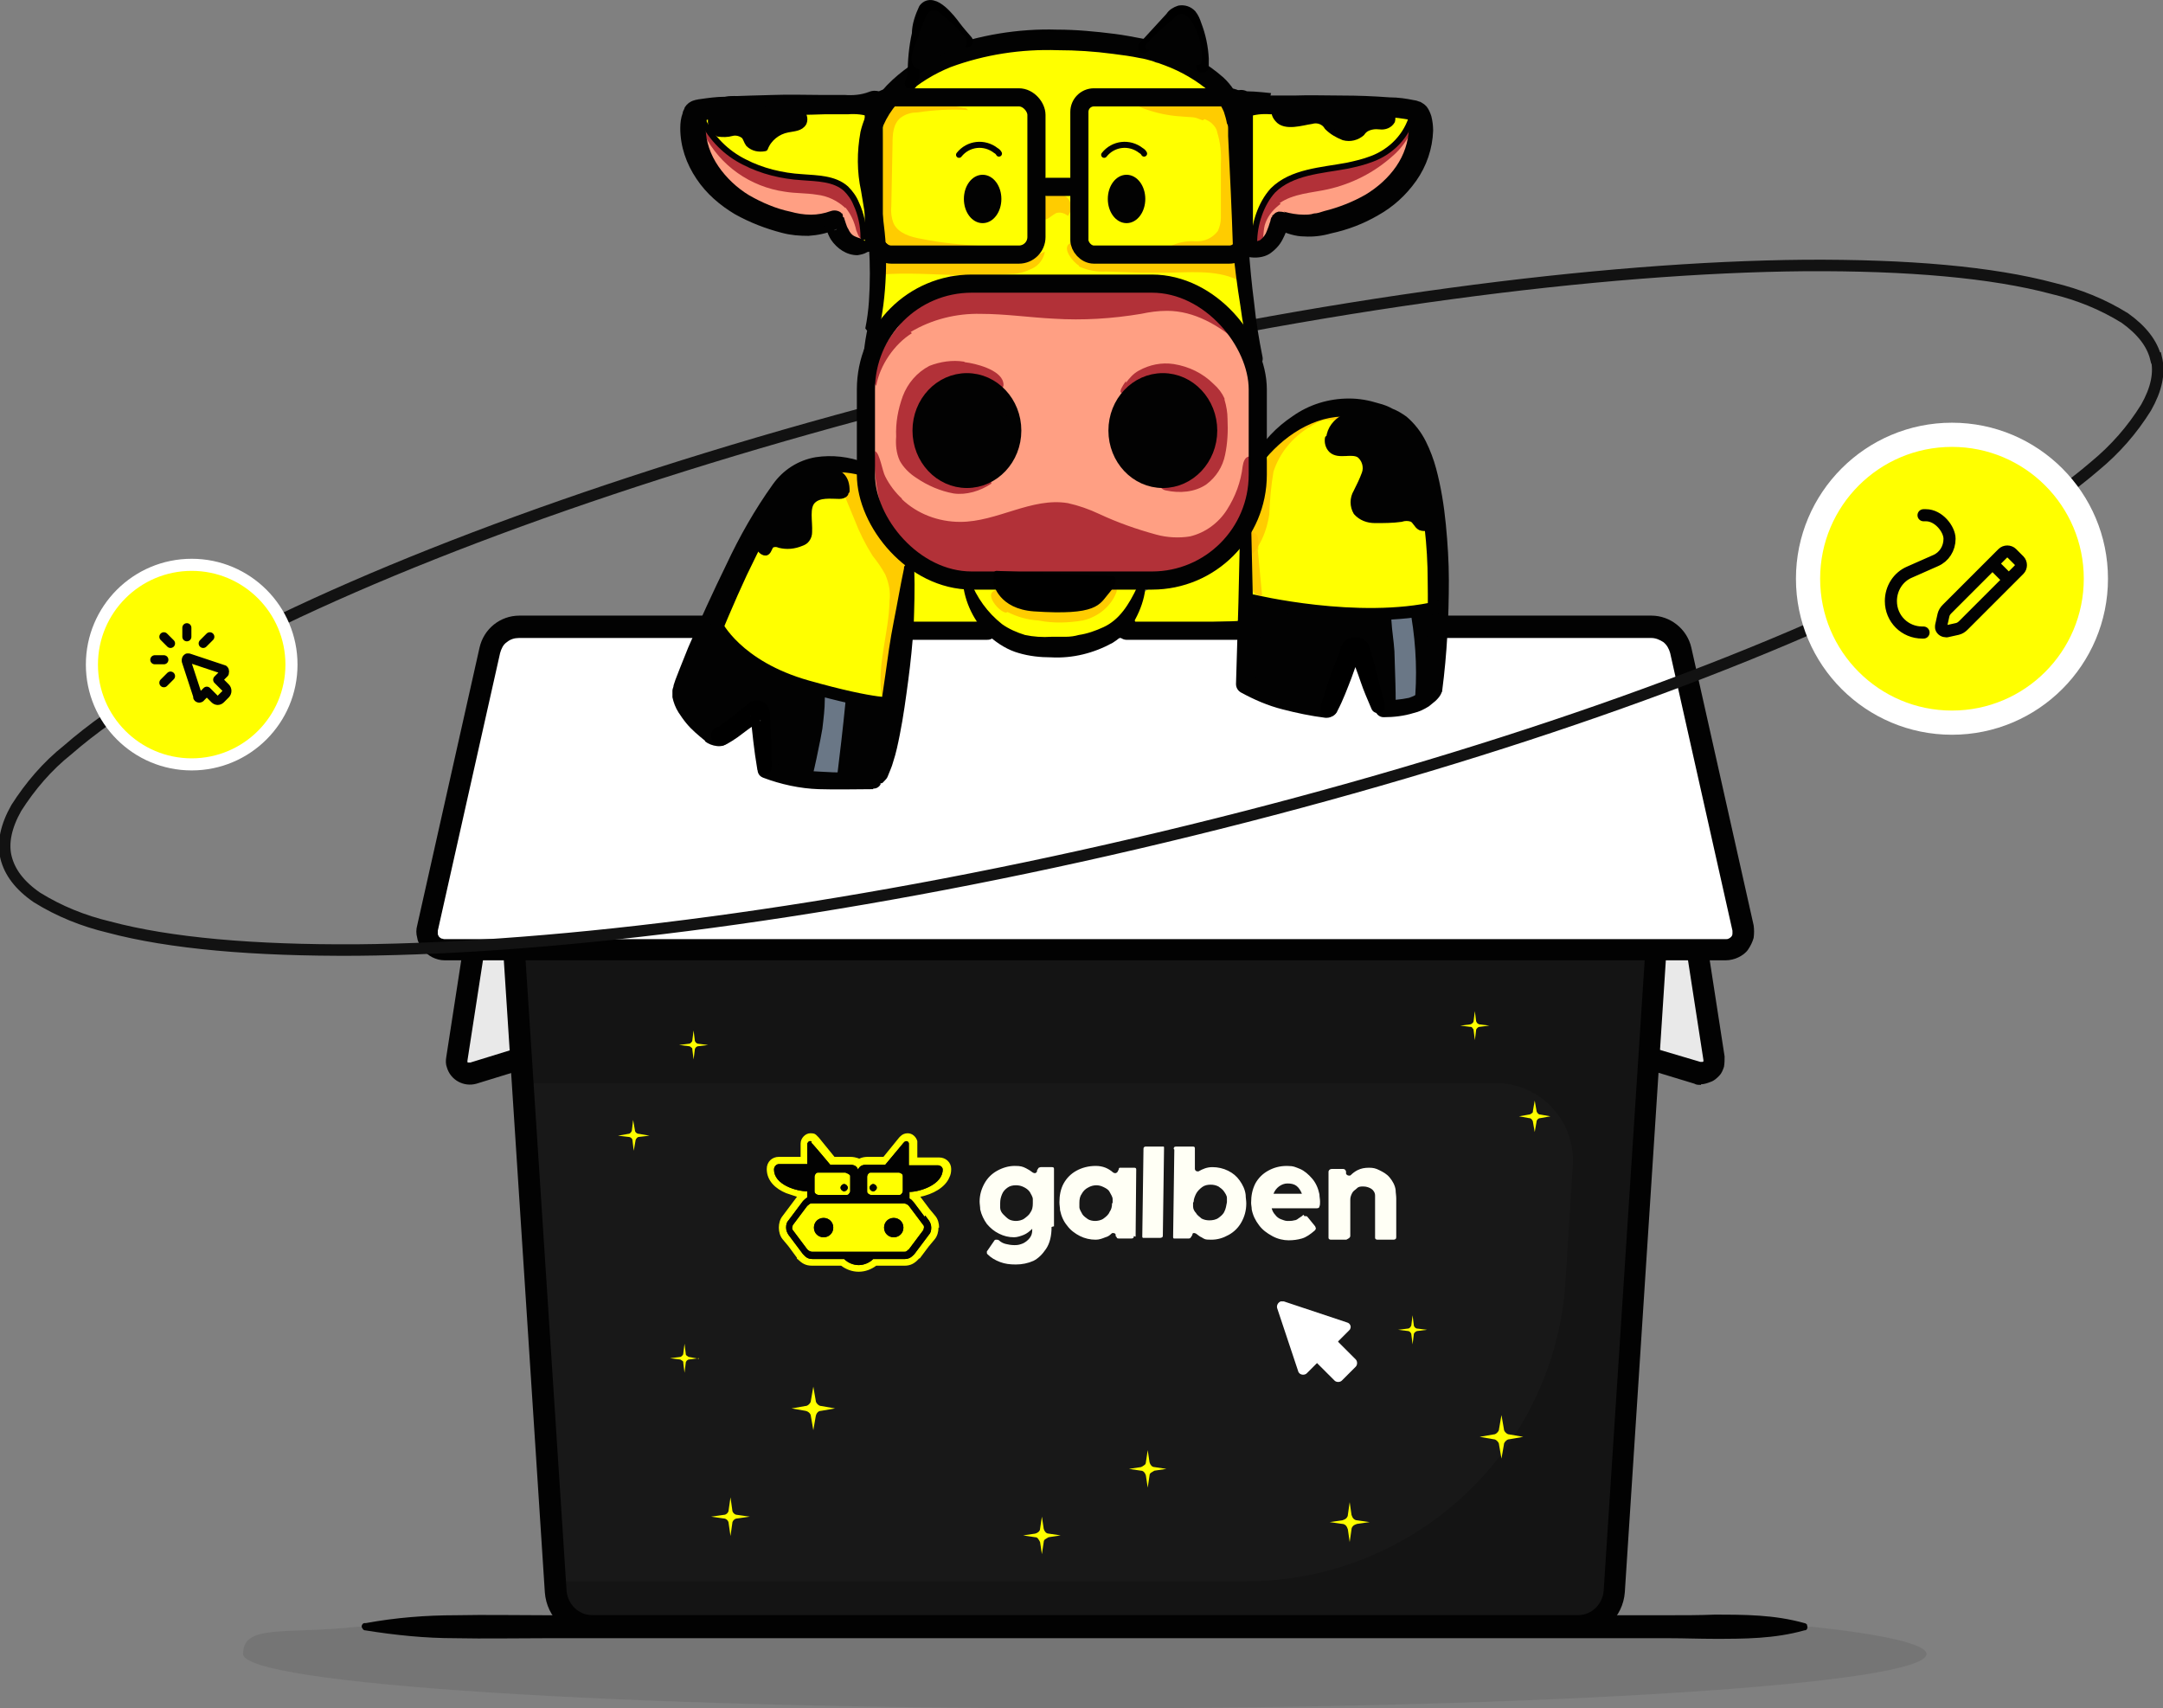 <svg xmlns="http://www.w3.org/2000/svg" viewBox="0 0 357.7 282.5"><rect x="0" y="0" width="357.7" height="282.5" fill="#808080" stroke="none"/><defs><style>      .cls-1 {        fill: #181818;      }      .cls-2 {        opacity: .6;      }      .cls-2, .cls-3, .cls-4, .cls-5, .cls-6, .cls-7 {        isolation: isolate;      }      .cls-8 {        fill: #b23138;      }      .cls-3 {        fill: #ffbf00;      }      .cls-3, .cls-7 {        opacity: .8;      }      .cls-9 {        stroke-width: 4px;      }      .cls-9, .cls-10 {        stroke: #fff;      }      .cls-9, .cls-10, .cls-11, .cls-12 {        fill: #ff0;      }      .cls-4 {        fill: #371a45;      }      .cls-4, .cls-5, .cls-13 {        opacity: .3;      }      .cls-5 {        fill: #121212;      }      .cls-14 {        stroke: #121212;        stroke-width: 1.9px;      }      .cls-14, .cls-15, .cls-16, .cls-17, .cls-18, .cls-19, .cls-20 {        fill: none;      }      .cls-15 {        stroke-miterlimit: 10;      }      .cls-15, .cls-16, .cls-17, .cls-18, .cls-19, .cls-21, .cls-22, .cls-23, .cls-20 {        stroke-linecap: round;      }      .cls-15, .cls-16, .cls-17, .cls-19, .cls-22, .cls-23, .cls-20 {        stroke: #020202;      }      .cls-15, .cls-19 {        stroke-width: 3px;      }      .cls-24 {        fill: #ff9f83;      }      .cls-25, .cls-22, .cls-23 {        fill: #020202;      }      .cls-26, .cls-27, .cls-6 {        fill: #fff;      }      .cls-27, .cls-12 {        fill-rule: evenodd;      }      .cls-16, .cls-17, .cls-18, .cls-19, .cls-21, .cls-22, .cls-23, .cls-20 {        stroke-linejoin: round;      }      .cls-17 {        stroke-width: 1.5px;      }      .cls-6, .cls-28 {        opacity: .3;      }      .cls-18, .cls-21 {        stroke: #000;      }      .cls-18, .cls-10, .cls-23, .cls-20 {        stroke-width: 2px;      }      .cls-7 {        fill: #8495a7;      }      .cls-29 {        fill: #fffff5;      }    </style></defs><g><g id="Camada_1"><g class="cls-13"><path class="cls-5" d="M318.6,273.5c0,5-62.3,9-139.2,9s-139.2-4-139.2-9,6.9-3.2,18.9-4.5h240.6c12,1.3,18.9,2.9,18.9,4.5Z"></path></g><path class="cls-26" d="M220.6,95.2s-15.4,0-19.1,6.3c-3.3,5.7,1,7.8,1,7.8l15,.6s3.1-14.7,3.1-14.7Z"></path><path class="cls-26" d="M220.6,95.2l-.8,3.6-2.4,11.1-15-.6c-.9-.5-1.5-1.2-1.9-2.2-.5-1.2-.6-3.1.9-5.7,3.7-6.3,19.1-6.3,19.1-6.3h0Z"></path><g class="cls-13"><path class="cls-4" d="M219.9,98.8l-2.4,11.1-15-.6c-.9-.5-1.5-1.2-1.9-2.2.2-.7.6-1.4.9-2.1,3.2-5.4,15.2-6.2,18.4-6.3h0Z"></path></g><path class="cls-26" d="M139.1,95.2s15.5,0,19.1,6.3c3.3,5.7-1,7.8-1,7.8l-15,.6s-3.1-14.7-3.1-14.7Z"></path><path class="cls-26" d="M159.2,107.1c-.4.9-1.1,1.7-1.9,2.2l-15,.6-2.4-11.1-.8-3.6s15.4,0,19.1,6.3c1.5,2.5,1.4,4.4.9,5.6Z"></path><g class="cls-13"><path class="cls-4" d="M159.2,107.1c-.4.9-1.1,1.7-1.9,2.2l-15,.6-2.4-11.1c3.2,0,15.2.8,18.4,6.3.4.7.7,1.3.9,2.1Z"></path></g><path class="cls-26" d="M280.6,157l2.8,18.1c0,.4,0,.7-.1,1.1-.1.4-.3.6-.6.9-.3.2-.6.4-1,.5-.4,0-.7,0-1.1,0l-8.1-2.4H86.4l-8.1,2.4c-.3,0-.7,0-1.1,0-.4,0-.7-.2-1-.5-.3-.2-.5-.6-.6-.9-.1-.4-.2-.7-.1-1.1l2.8-18.1"></path><g class="cls-13"><path class="cls-5" d="M280.6,157l2.8,18.1c0,.4,0,.7-.1,1.1-.1.4-.3.6-.6.9-.3.2-.6.4-1,.5-.4,0-.7,0-1.1,0l-8.1-2.4H86.4l-8.1,2.4c-.3,0-.7,0-1.1,0-.4,0-.7-.2-1-.5-.3-.2-.5-.6-.6-.9-.1-.4-.2-.7-.1-1.1l2.8-18.1"></path></g><path class="cls-25" d="M281.3,179.4c-.4,0-.8,0-1.1-.2l-7.9-2.4H86.6l-7.8,2.4c-2.1.6-4.3-.6-4.9-2.7-.2-.5-.2-1.1-.1-1.7l2.8-18.1c0-.5.3-.9.7-1.2s.9-.4,1.3-.3c1,.1,1.7,1.1,1.5,2.1l-2.8,18.1c0,0,0,.1,0,.2,0,0,0,.1.1.1s0,0,.2,0c0,0,.1,0,.2,0l8.1-2.5c.2,0,.3,0,.5,0h186.2c.2,0,.4,0,.5,0l8.1,2.4c0,0,.1,0,.2,0,0,0,.1,0,.2,0,0,0,0,0,.1-.1,0,0,0-.1,0-.2l-2.8-18.1c0-.5,0-.9.3-1.3.6-.8,1.7-.9,2.5-.4.4.3.6.7.7,1.1l2.8,18.1c0,.6,0,1.1-.1,1.7-.2.6-.4,1.1-.8,1.5-.4.4-.8.8-1.4,1-.5.2-1.1.4-1.6.4h0s0,0,0,0Z"></path><path class="cls-1" d="M275.6,125.8l-3.4,53.3-5.2,82.7c-.2,4-3.5,7.1-7.5,7.1H99.3c-4,0-7.3-3.1-7.5-7.1l-5.2-82.7-3.4-53.3s192.3,0,192.3,0Z"></path><g class="cls-13"><path class="cls-2" d="M275.6,125.8l-3.4,53.3-5.2,83c-.2,3.8-3.4,6.8-7.3,6.8H99.7c-4.2,0-7.6-3.2-7.8-7.4h114.1c28,0,51.2-21.8,52.9-49.7l1.2-19c.5-7.1-4.9-13.3-12.1-13.7-.3,0-.6,0-.8,0H86.6l-3.4-53.3s192.3,0,192.3,0Z"></path></g><path class="cls-25" d="M260.9,270.7H98c-4.2,0-7.6-3.2-7.9-7.4l-10-154.1c0-.2,0-.5,0-.7,0-.2.2-.4.4-.6s.4-.3.6-.4c.2,0,.5-.2.7-.2h195.1c.2,0,.5,0,.7.2.2,0,.4.2.6.4s.3.4.4.6c0,.2.1.5.1.7l-10,154.1c-.3,4.1-3.7,7.4-7.9,7.4h0ZM83.8,110.9l9.9,152.2c.2,2.2,2,4,4.3,4h162.9c2.3,0,4.1-1.8,4.3-4l9.9-152.2s-191.3,0-191.3,0Z"></path><path class="cls-26" d="M285.3,157H73.5c-.4,0-.9-.1-1.3-.3-.8-.4-1.4-1.1-1.6-2,0-.4,0-.9,0-1.3l10.3-45.9c.5-2.2,2.5-3.8,4.8-3.8h187.3c2.3,0,4.3,1.6,4.8,3.8l10.3,45.9c.1.4.1.9,0,1.3,0,.4-.3.8-.6,1.2-.3.3-.6.6-1,.8-.4.2-.9.3-1.3.3h0Z"></path><g class="cls-28"><path class="cls-6" d="M276.7,105.3c-.9-1-2.3-1.6-3.7-1.6H85.8c-1.1,0-2.2.4-3.1,1.1-.9.7-1.5,1.7-1.7,2.8l-.3,1.5h188.5c2.6,0,4.9,1.8,5.4,4.4l4.6,20.8c1.7,7.7-3.1,15.4-10.9,17.1-1,.2-2.1.3-3.1.3H71l-.4,1.8c-.1.5-.1,1,0,1.5.1.5.4.9.8,1.3h216c.2-.2.5-.5.6-.8l-11.3-50h0Z"></path></g><path class="cls-25" d="M285.3,158.8H73.5c-.7,0-1.4-.2-2-.5-.6-.3-1.2-.8-1.6-1.3-.4-.6-.8-1.2-.9-1.9-.2-.7-.2-1.4,0-2.1l10.3-45.9c.7-3.1,3.4-5.3,6.6-5.3h187.2c3.1,0,5.9,2.2,6.6,5.3l10.3,45.9c.1.7.1,1.4,0,2.1-.2.7-.5,1.3-.9,1.9-.4.6-1,1-1.6,1.3s-1.4.5-2.1.5h0ZM85.8,105.5c-.7,0-1.4.2-2,.7-.6.4-.9,1.1-1.1,1.8l-10.3,45.9c0,.2,0,.3,0,.5,0,.2.1.3.2.5.1.1.2.2.4.3.2,0,.3.1.5.1h211.9c.2,0,.3,0,.5-.1s.3-.2.4-.3c.1-.1.2-.3.2-.5,0-.2,0-.3,0-.5l-10.3-45.9c-.2-.7-.5-1.3-1.1-1.8-.6-.4-1.3-.7-2-.7,0,0-187.3,0-187.3,0Z"></path><g class="cls-28"><path class="cls-6" d="M141.3,142.9s-6.1-2-1.4-5.8,46-5.2,51.6-2c7.4,4.3-2.1,6.5-13.2,7.4s-26.9,2.4-37,.4h0Z"></path></g><g class="cls-28"><path class="cls-6" d="M217.3,142.9s-16.5,0-14.7-5c2.5-6.9,12.6-5.3,17.2-3.6,5.9,2.1,5.6,9.2-2.6,8.6Z"></path></g><path class="cls-11" d="M138.1,232.9l-2.3.4c-.5,0-.8.4-.9.9l-.4,2.3-.4-2.3c0-.4-.4-.8-.9-.9l-2.3-.4,2.3-.4c.2,0,.4-.1.6-.3s.3-.4.3-.6l.4-2.3.4,2.3c0,.2.1.4.3.6s.4.3.6.3l2.3.4ZM124,250.8l-2.1.3c-.4,0-.8.4-.8.8l-.3,2.1-.3-2.1c0-.4-.4-.8-.8-.8l-2.1-.3,2.1-.3c.4,0,.8-.4.8-.8l.3-2.1.3,2.1c0,.4.4.8.8.8l2.1.3ZM115.6,224.6l-1.6.2c-.3,0-.6.3-.6.6l-.2,1.6-.2-1.6c0-.2,0-.3-.2-.4-.1-.1-.3-.2-.4-.2l-1.6-.2,1.6-.2c.2,0,.3-.1.4-.2.1-.1.2-.2.2-.4l.2-1.6.2,1.6c0,.1,0,.3.2.4s.2.2.4.2l1.6.3h0ZM244.7,237.6l2.3.4c.2,0,.4.1.6.3.2.2.3.4.3.6l.4,2.3.4-2.3c0-.2.1-.4.3-.6s.4-.3.6-.3l2.3-.4-2.3-.4c-.2,0-.4-.1-.6-.3s-.3-.4-.3-.6l-.4-2.3-.4,2.3c0,.2-.1.4-.3.6s-.4.3-.6.3l-2.3.4ZM219.9,251.7l2.1.3c.2,0,.4.1.6.3.1.1.2.3.3.6l.3,2.1.3-2.1c0-.2.1-.4.3-.6.1-.1.3-.2.6-.3l2.1-.3-2.1-.3c-.2,0-.4-.1-.6-.3-.1-.1-.2-.3-.3-.6l-.3-2.1-.3,2.1c0,.2-.1.4-.3.6-.1.1-.3.2-.6.3l-2.1.3ZM231.2,219.9l1.6.2c.3,0,.6.3.6.6l.2,1.6.2-1.6c0-.2.1-.3.2-.4s.3-.2.4-.2l1.6-.2-1.6-.2c-.3,0-.6-.3-.6-.6l-.2-1.6-.2,1.6c0,.1-.1.3-.2.4s-.2.2-.4.2l-1.6.2ZM117.1,172.8l-1.6.2c-.3,0-.6.3-.6.6l-.2,1.6-.2-1.6c0-.2,0-.3-.2-.4-.1-.1-.2-.2-.4-.2l-1.6-.2,1.6-.2c.2,0,.3-.1.4-.2.1-.1.2-.2.2-.4l.2-1.6.2,1.6c0,.3.3.6.6.6l1.6.2h0ZM107.4,187.8l-1.7.2c-.2,0-.3.1-.4.2-.1.1-.2.3-.2.4l-.3,1.7-.2-1.7c0-.3-.3-.6-.7-.6l-1.7-.2,1.7-.3c.2,0,.3-.1.4-.2.1-.1.2-.3.2-.4l.2-1.7.3,1.7c0,.3.3.6.7.6l1.7.3ZM241.5,169.6l1.6.2c.2,0,.3,0,.4.2.1.1.2.2.2.4l.2,1.6.2-1.6c0-.2.1-.3.2-.4.1-.1.2-.2.4-.2l1.6-.2-1.6-.2c-.1,0-.3-.1-.4-.2s-.2-.3-.2-.4l-.2-1.6-.2,1.6c0,.2-.1.3-.2.4s-.3.2-.4.2l-1.6.2ZM251.2,184.6l1.7.3c.2,0,.3.1.4.2s.2.3.2.4l.3,1.7.3-1.7c0-.3.3-.6.6-.6l1.7-.3-1.7-.3c-.2,0-.3-.1-.4-.2-.1-.1-.2-.3-.2-.4l-.3-1.7-.3,1.7c0,.2,0,.3-.2.4-.1.1-.3.2-.4.2l-1.7.3h0ZM169.2,253.9l2,.3c.2,0,.4.1.5.3.1.1.2.3.3.5l.3,2,.3-2c0-.2.1-.4.3-.5s.3-.2.5-.3l2-.3-2-.3c-.4,0-.7-.4-.8-.8l-.3-2-.3,2c0,.4-.4.7-.8.8l-2,.3h0ZM186.7,242.9l2,.3c.4,0,.7.4.8.8l.3,2,.3-2c0-.2.1-.4.3-.5s.3-.2.5-.3l2-.3-2-.3c-.4,0-.7-.4-.8-.8l-.3-2-.3,2c0,.2-.1.4-.3.5-.1.1-.3.2-.5.3l-2,.3h0Z"></path><path class="cls-25" d="M60.5,268.4c4.9-.9,9.9-1.3,14.9-1.3,5-.1,9.9,0,14.9,0s9.9,0,14.9,0h170.9c2.5,0,5,0,7.4-.1,5,0,9.9,0,14.9,1.4.1,0,.3.1.4.2,0,.1.1.3.1.4s0,.3-.1.4c0,.1-.2.2-.4.2-5,1.4-9.9,1.4-14.9,1.4-2.5,0-5-.1-7.4-.1H105.1c-5,0-9.9,0-14.9,0-5,0-9.9.1-14.9,0-5,0-9.9-.5-14.9-1.3-.2,0-.3-.1-.4-.2,0-.1-.2-.3-.2-.4,0-.3.2-.6.5-.6,0,0,0,0,0,0Z"></path><path class="cls-27" d="M221.3,221.9l2.9,2.9c.3.3.3.9,0,1.2h0l-2.3,2.3c-.3.3-.9.3-1.2,0l-2.9-2.9-1.7,1.7c-.3.3-.9.3-1.2,0,0,0-.2-.2-.2-.3l-3.5-10.5c-.1-.4.1-.9.6-1.1.2,0,.3,0,.5,0l10.5,3.5c.4.1.7.6.5,1,0,.1-.1.2-.2.3l-1.8,1.8h0Z"></path><path class="cls-14" d="M356.6,59.2c.6,2.5,0,5.2-1.7,8.2-2.3,3.7-5.1,6.9-8.5,9.7-7.9,6.8-19.9,14.1-35.2,21.4-30.6,14.7-74.1,29.5-123.4,41-49.3,11.5-94.9,17.3-128.8,17.6-17,.1-30.9-1.1-41-3.8-4.2-1-8.2-2.6-11.9-4.9-2.9-2-4.5-4.2-5.1-6.6s0-5.2,1.7-8.2c2.3-3.6,5.1-6.9,8.5-9.6,7.8-6.8,19.8-14.1,35.1-21.4,30.6-14.7,74.1-29.5,123.4-41,49.3-11.5,94.9-17.4,128.8-17.7,17-.1,30.9,1.1,41,3.8,4.2,1,8.2,2.6,11.9,4.9,2.8,2,4.5,4.2,5.1,6.6h0Z"></path><circle class="cls-10" cx="31.7" cy="109.9" r="16.5"></circle><circle class="cls-9" cx="322.8" cy="95.7" r="23.8"></circle><g id="icon_01"><path class="cls-17" d="M36,112.4l1.3,1.3c.3.3.3.8,0,1.1l-.8.8c-.3.3-.7.3-1,0l-1.3-1.3-1,1c-.1.2-.4.2-.5,0,0,0,0,0,0-.2l-1.9-5.8c0-.2,0-.4.2-.5,0,0,.2,0,.2,0l5.7,1.9c.2,0,.3.3.2.5,0,0,0,0,0,.1l-1,1M27.1,109.1h-1.5M28.2,106.4l-1.1-1.1M28.2,111.8l-1.1,1.1M30.9,105.3v-1.5M33.6,106.4l1.1-1.1"></path></g><g id="icon_02"><path class="cls-20" d="M322,100.7l9.2-9.2c.4-.4,1.1-.4,1.5,0l1.2,1.2c.4.4.4,1.1,0,1.5l-9.2,9.2c-.3.3-.6.5-1,.6l-1.8.4c-.4,0-.8-.2-.9-.6,0-.1,0-.2,0-.3l.4-1.8c.1-.4.3-.7.6-1,0,0,0,0,0,0ZM329.5,93.2l2.7,2.7M318.1,104.6h-.2c-2.9,0-5.2-2.3-5.2-5.2h0c0-2.1,1.2-4,3.1-4.8l4.3-1.9c1.4-.6,2.3-2,2.3-3.6s-1.8-3.9-3.9-3.9h-.4"></path></g><g><path class="cls-11" d="M116.7,17.5l26.5-.3,12.9-8.7,17-3.2,19.2,2.3,10.8,7.3,7.1,2.6,24.1,1.1-1.4,9.7-11.6,8.2-9.3.3-2.5,3.2-3.9,3,1.4,11.3,1.3,21.2,6.3-5.8,9.2-2.3,8.8,4,5.1,8.5,1,16.2-1,4.5-14.9,1.6-16.9-2.8-1.6-10.2-13.8,6.9-6.3,8.4-12,2.6-9.7-4.9-4.6-6.3s-7.4-2.5-7.5-1.4-2.1,17.5-2.1,17.5c0,0-.6,4.6-1.4,4.5s-20.8-5.5-20.8-5.5l-7.6-7.6,9.5-20.4s4.8-5,5.1-5.2,9.6-.2,9.6-.2l1.8-19.5,1.2-8.5-1.6-8.9-4-1.6-2-2.7-11.2-.8-8.4-6.4-3.6-8.7,1.8-2.9h0Z"></path><path class="cls-25" d="M119.1,104.3l8.9,7.2,14.7,4.3,5.1,1.3-3.3,12.1h-11.4c0,0-6.3-1.9-6.3-1.9l-1-10.3-6.3,5.2c-.5.4-1.3.3-1.7-.3l-4.5-7.5,3-7.6,2.8-2.7h0Z"></path><polygon class="cls-25" points="206 99.3 222.9 102.1 237.9 100.4 237.9 112.1 236.4 115 228.7 117.1 223.9 108.2 220.8 114.6 219.4 117 206 114.1 206 99.3"></polygon><path class="cls-24" d="M116.2,20.5c.3.9,7.4,6.8,7.4,6.8l11.3,2.3,4.9,1.5,2.6,4.2.4,6.3-4.7-5.2-6.7.5-11.1-5.2-5-7.8.9-3.5h0Z"></path><polygon class="cls-24" points="207.4 38.3 209.8 31.9 214.6 28.6 222.9 27.3 228 25.8 231.7 22.8 233.6 19.8 232.9 28.2 225.8 36.4 215.1 37.4 212 36.7 209.9 41.5 207.4 41.3 207.4 38.3"></polygon><path class="cls-8" d="M211.6,33.6c2.3-1.6,5.3-1.7,8-2.3,4-.9,7.7-2.8,10.7-5.5,1.3-1.1,2.3-2.5,3.1-4,4.9-4.5-5.3,4.4-8.6,5.1-1.4.3-2.8.4-4.2.6-2.3.4-4.5,1-6.5,2-1.9.8-3.6,2.1-4.8,3.8-.8,1.5-1.4,3.1-1.6,4.8-.2.5-.2,1.1,0,1.7,0,.4.4.7.8.8.6-1.1.3-2.6.8-3.8.5-1.3,1.4-2.3,2.5-3.1Z"></path><path class="cls-8" d="M139.8,34.4c-1.3-1.2-2.9-2-4.7-2.2-1.8-.3-3.5-.2-5.3-.5-5.7-.8-10.7-4.3-13.3-9.4-.2-1.9,2.9,1.8,4,3.1,3,2.9,7.3,3.7,11.5,3.8,2.9,0,6.1.5,8.2,2.4,1.6,1.5,2,3.7,2.3,5.8.2,1.5,0,3.2-.9.7-.3-1.4-.9-2.7-1.8-3.8h0Z"></path><path class="cls-3" d="M151.6,18.6c-1,0-1.9.3-2.7.9-1.2,1-1.3,2.7-1.3,4.3l-.2,10.2c-.1,1,0,2,.4,3,.8,1.6,2.8,2.2,4.6,2.5,3.4.7,6.9,1,10.5,1.2.1.7-.7,1.1-1.4,1.2-5,.8-10,0-15-1-.3,0-.6-.1-.8-.3-.3-.4-.5-.9-.4-1.5l.8-19.4c0-.6.1-1.2.4-1.7.7-.8,1.8-1.2,2.9-1.1,3.5,0,6.9.3,10.3,1,.1,0,.3.2.4.3-2.8-.2-5.7,0-8.5.4h0Z"></path><path class="cls-3" d="M199.2,19.7c.5.2.9.4,1.3.8.4.4.7.8.8,1.4.5,1.6.7,3.4.6,5.1v9c0,.8-.2,1.5-.5,2.2-.9,1.2-2.3,1.8-3.8,1.7-1.4-.1-2.9.2-4.2.9,1.2.4,2.5.6,3.7.5h4.4c1.1,0,2.1-.3,2.9-1,.5-.7.8-1.6.7-2.5.4-5.8.7-11.6-.9-17.2-.3-1.2-.9-2.4-1.9-3.2-1.2-.8-2.7-1.1-4.2-1-1.1,0-11.1,0-9.6,1.3,2,.8,4,1.3,6.1,1.5,3.3.3,2.5,0,4.3.7h0Z"></path><path class="cls-3" d="M174.5,35.3c.7-.3,1.5-.1,2.1.4.7-.8.7-2.1,0-2.9-.7-.8-1.9-1.1-2.9-.8-.2,0-.4.1-.6.3-.3.3-.4.7-.4,1.1,0,.5-.6,2.4-.1,2.8s1.4-.7,2-.9h0Z"></path><path class="cls-3" d="M167.3,45.3c1.2,0,2.4-.4,3.4-.9,1.1-.5,1.9-1.6,2.1-2.8-1.6.8-3.3,1.4-5.1,1.5-4.1.5-8.2.6-12.4.2-2.1-.2-4.1-.4-6.2-.7-1.4-.2-4.1-.5-4.4,1.5-.3,1.5,1.5,1.3,2.6,1.2,4.2-.2,8.4.2,12.6.2,2.5,0,4.9,0,7.4-.2h0Z"></path><path class="cls-3" d="M178.5,44.1c1.4.6,2.9.9,4.4.8l5.8.2c1.2,0,2.4,0,3.6,0,4.2,0,8.6-.6,12.4,1.2.8-1,.6-2.5-.4-3.3,0,0-.1,0-.2-.1-1.1-.7-2.5-.9-3.8-.8-6.3,0-12.6.7-18.8.2-.9,0-1.7-.2-2.4-.7-.6-.5-.9-1.8-1.8-1.5-2.1.6.2,3.3,1.1,3.8h0Z"></path><path class="cls-3" d="M166.6,101.2c1.6.8,3.3,1.3,5.1,1.4,2.5.5,5,.4,7.4,0,2.5-.6,4.6-2.3,5.5-4.6.1-.2.1-.5,0-.7-.2-.6-.9-.6-1.4-.6l-13.1.7c-1.2,0-5.1-.4-6,.5s1.3,3.4,2.3,3.4h0Z"></path><path class="cls-3" d="M216.4,70.7c-2.7,1.7-4.8,4.2-5.8,7.3-.4,2.3-.6,4.7-.7,7.1-.3,1.9-.9,3.8-2,5.5-.3.6-.9,1.2-1.4,1-.4-.2-.7-.6-.7-1.1,0-.5.1-.9.4-1.3,1.4-3.5,2.4-7.1,2.9-10.8,0-1.1.3-2.1.7-3.1.6-1,1.3-1.8,2.1-2.5,2.2-2.1,4.6-4.3,7.6-5.1,1.2-.3,3.2.9,1.6,1.7-.4.2-1.4,0-1.9,0-1,.2-1.9.7-2.7,1.3h0Z"></path><path class="cls-3" d="M138.9,77.7c-.6.7-.3,1.7,0,2.4l2.4,5.8c.8,2.1,1.8,4.1,3,6,.8,1,1.5,2,2.1,3.1.6,1.4.9,2.9.7,4.4-.1,5.3-2.1,10.5-1.3,15.7.3.2.6-.2.8-.6,2.5-6.4,3.9-13.1,4.2-19.9,0-.5,0-1-.1-1.4-.5-1-1.2-1.8-2.2-2.4-2.8-2.2-4.5-5.5-4.9-9,0-1-.2-2-.4-3-.5-1.6-3.2-2.6-4.4-1.1h0Z"></path><path class="cls-3" d="M208,90.9l.7,7.4c0,0,0,.2,0,.2,0,0-.2,0-.2,0-.6,0-1.2-.4-1.4-.9-.2-.5-.3-1.1-.3-1.6,0-2.2-.6-4.5-.5-6.7,0-.8.1-1.6,1.1-1.2s.6,2.1.7,2.8h0Z"></path><path class="cls-7" d="M230.8,117.6h2.2c.2,0,.4,0,.6-.1.2-.2.3-.5.3-.8.5-4.9.3-9.8-.5-14.7,0-.2,0-.4-.2-.6-.2-.1-.4-.2-.6-.2-1.7-.2-2.6-.4-2.5,1.4s.4,3.4.5,5.1c0,.8.4,9.9.1,9.9h0Z"></path><path class="cls-7" d="M134,129.7c1,.3,2.1.5,3.2.4.2,0,.5,0,.7-.2.3-.3.5-.7.5-1.2.5-4.1,1-8.3,1.4-12.4,0-.3,0-.6,0-.8-.1-.2-.3-.4-.6-.4-.6-.4-1.3-.7-2.1-.8-.9.1-.6.3-.7,1.3,0,1.6-.2,3.2-.4,4.9-.1.8-1.8,9.3-2.1,9.2h0Z"></path><path class="cls-24" d="M147.8,52.5l9.4-6.9,21.2,1.3,15.5.3,9.3,5.3,4.1,8.3v17c0,.3-3.1,11.3-3.1,11.3l-9.1,7-20.9-1.1-20.8-.5-8.3-7.2-2.1-11.6.6-16.3,3.9-6.8h0Z"></path><path class="cls-8" d="M149.1,82.5c2.6,2.5,6.1,3.8,9.7,3.8,6.1,0,11.8-4.1,17.8-3.1,1.8.4,3.5,1,5.2,1.8,3,1.4,6.1,2.5,9.4,3.4,1.8.5,3.8.6,5.6.3,2.5-.6,4.7-2.2,6.1-4.4,1.4-2.2,2.3-4.6,2.6-7.2.1-.7.4-1.6,1.1-1.6s.9.8.9,1.4c.4,4.1-1.4,8-3.8,11.4-1.1,1.9-2.6,3.6-4.2,5.1-3.4,2.8-8.1,3.6-12.4,3.5s-8.7-.9-13.2-1.1c-4.7-.2-9.5.4-14.2-.1-4.7-.5-9.6-2.5-12.1-6.5-1.1-1.9-1.8-4.1-2.1-6.2-.7-2.8-1-5.6-.8-8.4.8.3,1.2,3.3,1.7,4.2.7,1.4,1.7,2.7,2.8,3.7h0Z"></path><path class="cls-8" d="M150.6,54.9c3.5-2.1,7.6-3.1,11.6-3,4,0,8.1.6,12.1.8,4.8.3,9.6,0,14.4-.8,1.4-.3,2.8-.5,4.3-.5,4.5,0,8.6,2.4,12,5.4-.8-1.9-2.1-3.6-3.7-4.9-1.2-1.2-2.6-2.4-4-3.3-4.2-2.6-9.5-2.5-14.5-2.4l-11.9.4c-3.9,0-7.9.3-11.8.9-2.5.3-4.9,1.2-6.9,2.6-1.4,1.2-2.7,2.5-3.7,4-1.3,1.5-2.4,3.3-3.1,5.2-.3,1-1.3,3.7-.5,4.5.6-3.4,3-6.9,5.9-8.7h0Z"></path><path class="cls-8" d="M159.4,59.8c-1.9-.3-3.9,0-5.7.7-2.1,1.1-3.6,2.9-4.4,5-.8,2.2-1.2,4.4-1.1,6.7-.1,1.3,0,2.7.6,4,.6,1.1,1.6,2.1,2.7,2.8,1.9,1.3,4,2.2,6.2,2.6,2.1.3,4.4-.4,6.2-1.6.1,0,0-.3,0-.3-2.6-.2-5.3-.7-6.8-2.8-.9-1.6-1.4-3.4-1.4-5.2-.3-1.4,0-2.9.6-4.3.7-1,1.7-1.7,2.8-2,1.4-.6,2.9-.9,4.4-1,1,0,2.8.4,2.4-1.2-.5-2.1-4.6-3.1-6.3-3.3h0Z"></path><path class="cls-8" d="M186.2,63.3c.6-.8,1.2-1.5,2.1-2,1.8-1,3.8-1.4,5.8-1.1,2.5.4,4.8,1.5,6.6,3.3.8.7,1.4,1.5,1.8,2.4,0,0,0,.2,0,.2.3,1,.5,2.1.5,3.2.1,2,0,4-.4,5.9-.4,2-1.5,3.7-3.1,4.9-1.9,1.3-4.4,1.5-6.7,1-1.1-.2-1.6-1.6-.8-2.4.8-.9,1.3-2.1,1.7-3.3,1-2.7.9-5.7-.3-8.3-.8-1.5-2.2-2.7-3.8-3.3-1-.4-6.4,3.4-3.4-.8h0Z"></path><path class="cls-11" d="M192.9,96.6c4.2-1.5,7.8-4.2,10.3-7.9.4-.5.8-1.2,1.4-1.2,1,0,1.4,1.3,1.4,2.4,0,2.8,0,5.5,0,8.3,0,1.2,0,2.5-.4,3.7,0,.2-.2.5-.4.6-.2.1-.5.2-.7.2l-16.4.7c-1.2-1.2-.2-4.1.8-5.2s2-1,3.8-1.6h0Z"></path><path class="cls-11" d="M160,96l2.5,5.9c.1.2.1.4,0,.6-.1.2-.4.3-.6.3-3.7.4-7.4,1.1-11.1.4-.4-2.1-1.7-7.4.4-8.7,1.5-.8,8.2,0,8.8,1.5h0Z"></path><rect class="cls-19" x="143.2" y="46.9" width="64.8" height="49.1" rx="17.5" ry="17.5"></rect><ellipse class="cls-23" cx="192.3" cy="71.2" rx="8" ry="8.5"></ellipse><ellipse class="cls-23" cx="159.9" cy="71.2" rx="8" ry="8.5"></ellipse><path class="cls-25" d="M143.1,54.3c.3-1.5.5-3,.6-4.5.2-3,.2-6.1,0-9.1-.2-3-.8-6-1.3-9.1-.7-3.2-.7-6.5-.1-9.8.4-1.7,1.1-3.3,2-4.7.9-1.4,2-2.7,3.3-3.9,2.4-2.2,5.2-4,8.3-5.2,6-2.2,12.5-3.3,18.9-3.1,3.2,0,6.3.3,9.5.7,1.6.2,3.1.5,4.7.8.8.2,1.6.3,2.4.6.4.1.9.3,1.3.4l1.1.4c3.1,1.1,6,2.8,8.5,5,1.3,1.2,2.3,2.7,2.9,4.4.3.8.5,1.7.7,2.6,0,.4.1.9.1,1.3v1.2c.2,6.2.4,12.5.5,18.6.2,3,.5,6.1.9,9.2.3,3,.8,6,1.4,9h0c.1.6-.2,1.2-.7,1.3h0c-.5.1-1.1-.2-1.2-.7-.8-3.1-1.4-6.2-1.8-9.3-.5-3.1-.9-6.2-1.2-9.3-.2-6.3-.5-12.4-.8-18.6v-1.1c0-.4,0-.7-.2-1-.1-.6-.3-1.3-.5-1.9-.5-1.2-1.3-2.3-2.3-3.3-2.2-1.9-4.8-3.4-7.5-4.4l-1.1-.4c-.2,0-.6-.2-.9-.3-.7-.2-1.4-.4-2.1-.5-1.4-.3-2.9-.5-4.5-.7-3-.4-6.1-.6-9.1-.6-6-.2-12,.7-17.7,2.8-2.7,1.1-5.2,2.6-7.4,4.6-2.1,1.8-3.7,4.3-4.4,7-.5,2.9-.5,5.8,0,8.7.4,3,.9,6.1,1.1,9.4.1,3.2,0,6.3-.4,9.5-.2,1.6-.5,3.2-.8,4.7-.3,1.6-.9,3.2-1.6,4.7-.2.5-.6.7-1,.5.2-3.4.7-5.5.7-5.5h0Z"></path><path class="cls-25" d="M144.1,19.4c-1.3-.5-2.6-.6-3.9-.5h-3.9c-2.6.1-5.2.1-7.8.2s-5.2.1-7.8.3c-1.2,0-2.5.2-3.7.4h-.3c0,0-.2,0,0,0,.5-.4.2-.3.2-.1-.1.5-.2.9-.2,1.4,0,2.3.8,4.5,2.1,6.4,1.3,1.9,3.1,3.6,5.1,4.8,2.1,1.2,4.4,2.2,6.8,2.7,1.1.3,2.2.5,3.4.5,1.1,0,2.2-.2,3.3-.6l-.4.2c.6-.4,1.4-.4,2,0,0,0,.1.1.2.2h.1c0,.1.1.4.1.4v.2c.1,0,.2.1.2.1,0,.2.1.3.1.4l.2.6c.1.3.2.6.4.9.2.5.6,1,1.1,1.2.2.1.5.2.8.3.3,0,.6.4,1.1.5s.8-.2,1.6-.3c.5,0,1,.1,1.4.4.3.2.5.4.7.7.1.1.2.3.3.4.1.2.2.4.2.6,0,1.2-1.1,2.2-2.2,2.1s-1.3-1-1.2-2.2c.5.8.4.5.3.3s-.5-.4-1-.2c-.5.3-1,.4-1.6.5-1.8,0-3.4-1.1-4.4-2.6-.3-.5-.5-1-.7-1.5l-.3-.6c-.6-.3,0-.2,0-.2h0c0,.2,0,.2.1.3h0c0,0,.2.2.2.2.2.2.5.3.8.3.4,0,.7,0,1-.3l-.4.2c-1.4.6-2.9.9-4.4,1-1.5,0-2.9-.1-4.4-.5-2.7-.7-5.3-1.7-7.8-3.1-2.5-1.5-4.7-3.4-6.3-5.8-1.7-2.5-2.7-5.4-2.7-8.4,0-.9.1-1.7.4-2.5,0-.3.2-.5.3-.8,0-.2.2-.3.3-.5.2-.2.4-.4.6-.5.3-.2.6-.3,1-.4.2,0,.4-.1.6-.1,1.4-.2,2.8-.4,4.2-.4,2.7-.2,5.3-.2,8-.3s5.3,0,7.9,0c1.3,0,2.6,0,3.9,0,1.3.1,2.7,0,4-.5h0c1.2-.5,2.6,0,3.1,1.2.5,1.2,0,2.6-1.2,3.1-.6.2-1.3.2-1.9,0v.2c.1,0,.2,0,.2,0Z"></path><path class="cls-18" d="M150.8,13.4c-.6,1.6.3-1.1.3-1,0-2.3.2-4.6.7-6.8,0-1.4.5-2.8,1.1-4.1,1.4-1.8,4.2,1.8,5,2.9.6.8,1.3,1.6,2,2.4"></path><path class="cls-18" d="M189.2,7.8l4.5-4.9c.3-.5.8-.8,1.4-1,.7-.1,1.3.1,1.8.6.4.5.6,1,.8,1.6.7,1.8,1.1,3.7,1.2,5.6,0,2.9,0,.4-.3.4"></path><rect class="cls-19" x="144.5" y="16.1" width="26.9" height="26" rx="2.9" ry="2.9"></rect><rect class="cls-19" x="178.5" y="16.1" width="27.2" height="26" rx="2.4" ry="2.4"></rect><line class="cls-19" x1="173.1" y1="30.9" x2="177.7" y2="30.9"></line><ellipse class="cls-22" cx="186.3" cy="32.9" rx="2.6" ry="3.5"></ellipse><ellipse class="cls-22" cx="162.5" cy="32.9" rx="2.6" ry="3.5"></ellipse><path class="cls-16" d="M158.6,25.6c1.5-1.9,4.2-2.2,6.1-.7.2.1.4.3.5.5"></path><path class="cls-16" d="M182.6,25.6c1.5-1.9,4.2-2.2,6.1-.7.2.1.4.3.5.5"></path><path class="cls-25" d="M116.6,122.5c-1.1-.9-2.2-1.8-3.1-2.9-.5-.6-.9-1.2-1.3-1.8-.5-.8-.8-1.6-1-2.5,0-.4,0-.7,0-1.1,0-.3.2-.6.2-.9l.3-.9.7-1.8,1.4-3.5c2-4.6,4.1-9.2,6.3-13.7,2.2-4.7,4.7-9.1,7.7-13.3,1.7-2.4,4.2-4,7.1-4.5,2.7-.4,5.5-.1,8.1.9.6.2.9.8.7,1.4-.2.5-.8.8-1.3.7h-.1c-2.2-.6-4.5-.7-6.8-.2-1,.2-2,.7-2.9,1.3-.9.7-1.6,1.5-2.2,2.4-1.3,2-2.6,4.1-3.6,6.3-1.1,2.2-2.2,4.4-3.3,6.7-2.1,4.5-4,9.1-5.9,13.7l-1.3,3.5-.6,1.7-.3.8h0s0-.2,0-.2c0,.3.2.7.4,1,.3.4.6.8.9,1.2.8.8,1.6,1.6,2.5,2.3,1,.7,1.8,2.7,1.1,3.7s-2.7.6-3.7-.2h0c0,0,0,0,0,0Z"></path><path class="cls-25" d="M151.2,94.3c.1,3.1,0,6.1-.1,9.2-.2,3-.5,6-.9,9s-.8,6-1.4,9c-.3,1.5-.6,3-1.1,4.5-.2.8-.6,1.6-.9,2.4-.1.3-.4.6-.6.8l-.3.3h-.3c-.1.1-.2.3,0,.1,0,0,0-.1,0-.2,0-.1,0-.3,0-.4,0-.2,0-.5-.2-.7-.1-.2-.3-.3-.4-.4-.5-.2-.4-.1-.6-.2h0v2.8c-2.9,0-5.9.1-9,0-3.1-.1-6.3-.8-9.2-1.9-.8-.3-1.1-1.1-.8-1.9h0c.3-.8,1.1-1.1,1.9-.8h0c2.7,1,5.5,1.6,8.3,1.7,2.9.2,5.8.2,8.8,0,.8,0,1.4.6,1.4,1.4,0,.8-.6,1.4-1.3,1.4h0c-.4,0-.8,0-1.1-.2-.2-.1-.4-.3-.5-.5-.1-.2-.2-.5-.2-.8s0-.4,0-.6c0-.1,0-.2.1-.3.2-.3.4-.6.7-.8l.3-.2h.1c0,0-.1,0-.1,0,0,0,0,0,0-.1.2-.6.4-1.2.5-1.9.3-1.4.6-2.9.8-4.4l1.3-8.9c.4-2.9.8-5.9,1.4-8.9s1.1-6,1.7-8.8v-.2c.1-.4.5-.6.9-.5.4,0,.6.4.6.7h0Z"></path><path class="cls-20" d="M118.5,103.3s3.3,6.9,15,10.2,14.3,2.8,14.3,2.8"></path><path d="M119.2,119.9c-.2,0,0,0,0,0l.3-.2.7-.5,1.5-1.2,1.5-1.2.4-.3.2-.2h.1c.1-.2.3-.3.4-.3,1.1-.5,2.4,0,2.9,1.2,0,.2.1.3.1.5h0c.2,3.1.3,6.1.3,9.1,0,.7-.4,1.2-1.1,1.3-.7,0-1.2-.4-1.3-1.1-.5-2.9-.8-5.9-1.1-8.9v.2c.1.6.7,1,1.3.9,0,0,.1,0,.2,0h.2c0-.1-.2,0-.2,0l-.4.3c-.5.4-1,.8-1.6,1.2l-1.6,1.2-.9.6-.5.3c-.3.2-.5.3-.8.4-.8.3-1.8,0-2.1-.9s0-1.8.9-2.1c0,0,.2,0,.3,0h0c0,0,0,0,0,0Z"></path><path class="cls-25" d="M160.4,95.9c1.1,2.9,2.9,5.4,5.3,7.3,1.1.8,2.5,1.4,3.8,1.8,1.4.3,2.9.4,4.4.3.8,0,1.5,0,2.3,0s1.5-.1,2.2-.3c1.4-.2,2.8-.7,4.1-1.3,2.6-1.2,4.2-3.7,5.6-6.7.1-.4.6-.5.9-.4,0,0,0,0,0,0,.3.1.5.4.4.8h0c-.2,1.7-.8,3.4-1.6,4.9-.9,1.6-2.2,3-3.8,4-3.1,1.7-6.6,2.6-10.2,2.4-1.8,0-3.6-.2-5.3-.7-1.8-.5-3.4-1.5-4.8-2.7-2.6-2.4-4.2-5.7-4.5-9.2,0-.3.2-.5.5-.6.2,0,.4.1.5.3h0c0,0,0,0,0,0Z"></path><path class="cls-25" d="M219.2,118.7c-2.4-.3-4.8-.8-7.1-1.4-2.4-.6-4.7-1.6-6.9-2.8h0c-.5-.3-.8-.8-.8-1.4l.4-13.4.3-13.4c0-.5.4-.9.9-.9h0c.5,0,.9.4.9.9l.3,13.4.4,13.4-.8-1.4h0c1.9,1,4,1.8,6.1,2.3,2.2.6,4.4,1,6.6,1.2h0c1,0,1.7.8,1.7,1.8,0,1-.9,1.7-1.8,1.7,0,0-.2,0-.2,0h0Z"></path><path class="cls-25" d="M207.3,75.7c1.6-2.8,3.8-5.1,6.5-6.9,2.7-1.9,5.9-2.9,9.3-2.9,1.7,0,3.3.3,4.9.8.8.2,1.6.5,2.3.9.8.3,1.6.8,2.3,1.3,1.3,1.1,2.4,2.5,3.2,4.1.7,1.4,1.3,3,1.7,4.5.8,3,1.3,6.1,1.6,9.2.3,3.1.5,6.2.5,9.2,0,6.1-.3,12.2-1.1,18.3h0c0,.1,0,.2-.1.3-.2.6-.6,1-1,1.4-.4.3-.7.6-1.1.9-.8.5-1.6.9-2.5,1.1-1.6.5-3.3.7-5,.7-.8,0-1.4-.7-1.4-1.4s.6-1.4,1.4-1.4h0c1.4,0,2.8-.1,4.2-.4.6-.2,1.2-.5,1.7-.8.3-.2.5-.3.7-.5.2-.2.4-.5.4-.4v.4h-.1c.3-6,.5-12,.4-18,0-5.9-.7-11.8-2-17.6-.5-2.7-1.8-5.1-3.6-7.1-.5-.4-1-.7-1.6-.9-1.9-.9-3.9-1.4-6-1.6-5.5-.3-10.9,3.3-14.3,7.8h0c-.3.3-.8.4-1.1.2-.3-.2-.4-.7-.2-1h0Z"></path><path d="M218.5,116.4c.6-1.9,1.2-3.8,1.9-5.7l1.1-2.8.2-.7v-.2c.1-.2.2-.3.3-.5.2-.3.5-.6.8-.8,1.3-.7,2.9-.3,3.6,1,0,0,0,.2.1.2v.2c.5,1.6.9,3.1,1.3,4.7s.8,3.1,1.2,4.7c.1.6-.2,1.3-.9,1.4-.6.1-1.1-.2-1.3-.7-.6-1.4-1.3-3-1.8-4.5s-1.1-3-1.7-4.6v.2c.1.2.3.4.5.5s.5,0,.7,0c.1,0,.2-.2.3-.2v-.2c0,0,0,.2,0,.2l-.3.7-1,2.8c-.7,1.8-1.4,3.7-2.3,5.4-.3.8-1.1,1.2-1.9.9s-1.2-1.2-.9-1.9h.1s0,0,0,0Z"></path><path class="cls-20" d="M207.2,99.3s17.4,4.2,30.6,1.1"></path><path class="cls-25" d="M210.1,15.8h3.9c2.6-.1,5.2,0,7.9,0s5.2.1,7.9.3c1.4,0,2.8.2,4.2.5.2,0,.4.1.7.2.2,0,.4.2.6.3.2.1.4.3.6.5.4.5.6,1,.8,1.6.2.8.3,1.6.3,2.4-.1,3-1.1,5.9-2.8,8.3-1.7,2.4-3.8,4.3-6.3,5.7-2.4,1.4-5,2.4-7.8,3-1.4.4-2.9.6-4.4.5-1.5,0-2.9-.5-4.3-1.1l-.3-.2c.3.2.7.3,1.1.2.2,0,.4-.1.6-.3.2-.2.2-.2.2-.2s0,0,0,0,0,0,0,0c0,0,0,.1,0,.2l-.3.6c-.2.5-.4.9-.6,1.3-.5,1-1.3,1.8-2.2,2.4-1,.6-2.3.7-3.4.5-.3,0-.5-.1-.8-.2h-.3c.1,0,.2,0,.3,0,.2,0,.4,0,.6-.1.1,0-.3.5.2.8-.4,1.5-3.8-1.5-3.8-1.5.8-.5,1.1-.8,1.9-1.4.3-.2.7-.4,1.1-.4.2,0,.4,0,.5,0h.1l.5.2c.5.2,1.1,0,1.6-.2.5-.4.9-.9,1.1-1.5.1-.3.3-.7.4-1.1l.2-.6c0,0,0-.2.1-.4,0-.1.1-.2.2-.3v-.2c.1,0,.1,0,.4-.3.2-.2.4-.2.6-.3.4,0,.8,0,1.2.2l-.3-.2c1.1.3,2.2.5,3.3.5.6,0,1.1,0,1.7-.2.5,0,1.1-.2,1.7-.4,2.4-.6,4.7-1.5,6.8-2.7,2-1.2,3.8-2.8,5.1-4.7,1.3-1.9,2-4,2.1-6.3,0-.5,0-1-.1-1.5,0-.1-.1-.3,0-.1,0,0,.2.2.3.2h.1-.2c-1.2-.2-2.4-.4-3.6-.4-2.6-.2-5.1-.2-7.7-.3s-5.2,0-7.8-.2c-1.3,0-2.6,0-3.9,0-1.3-.1-2.6,0-3.9.5-1.2.5-2.6,0-3.1-1.2s0-2.6,1.2-3.1c.6-.3,1.3-.3,1.9,0,1.4,0,4,.3,4,.3h0Z"></path><path class="cls-22" d="M219.6,72.5c-.1.7.1,1.4.6,1.9,1.2,1.1,3.3,0,4.6.8.9.7,1.3,2,.9,3.1-.4,1.1-.9,2.1-1.4,3.1-.6,1-.6,2.3,0,3.3.8.9,1.9,1.3,3.1,1.3,1.4,0,2.9,0,4.3-.2.6-.2,1.2-.2,1.8,0,.6.3.8,1.1,1.4,1.4.8.3,1.8,0,2.2-.8.4-.8.5-1.6.4-2.5-.2-3.6-1.3-7-3.3-10-1.8-2.7-4.6-4.6-7.7-5.4-2.7-.7-6.4.8-6.7,4h0Z"></path><path class="cls-22" d="M139.8,81.2c0,.1,0,.3,0,.4-.2.3-.6.4-1,.4-1.4,0-3.3-.3-4.4.8s-.5,3.4-.6,5.2c0,.4-.1.8-.4,1.2-.2.3-.6.5-.9.6-1.2.5-2.4.6-3.6.3-.4-.2-.9-.2-1.3,0-.4.3-.4.9-.8,1.2s-1.3-.4-1.4-1.2c0-1.4.6-2.8,1.6-3.8l2.7-3.6c.8-1.2,1.8-2.3,2.9-3.2,2.6-1.9,7.5-2.8,7.4,1.7h0Z"></path><path class="cls-22" d="M152.4,5.8l1.1-2.7c.2-.4.4-.9.9-.9.3,0,.6.2.8.4,1.4,1.1,2.7,2.3,3.9,3.7.2.2.3.4.3.7,0,.4-.4.6-.7.8-1.4.8-4.7,3.4-6.4,3.2-2.2-.3-.4-3.7.2-5.1h0Z"></path><path class="cls-22" d="M194.6,3.2c.2-.2.4-.3.7-.4.5,0,.9.4,1.2.8,1.3,1.9,1.9,4.3,1.7,6.6-1.4.4-2.8-.8-4-1.4s-2.9-.6-4.3-1.1c1.4-1.6,3-3.1,4.8-4.4h0Z"></path><path class="cls-22" d="M118.8,22.1c.7.1,1.5.1,2.2-.1.7-.2,1.5,0,2.1.5.3.4.4.9.7,1.3.7.7,1.7.9,2.7.7.6-1.6,2.1-2.8,3.8-3.1,1-.2,2.1-.2,2.6-1.1.3-.7,0-1.5-.6-1.9-.6-.4-1.4-.6-2.1-.7l-7-1.1c-1.2-.3-2.4-.3-3.6,0-1.9.7-3.1,4.7-.7,5.5h0Z"></path><path class="cls-22" d="M216.9,20c1-.3,2.1.1,2.6,1,.8.8,1.7,1.3,2.7,1.7,1.1.3,2.2,0,3-.7.2-.3.4-.5.7-.7.7-.4,1.5-.5,2.3-.4.8.1,1.6-.2,2-.9.2-.7-.1-1.5-.8-1.9-.7-.3-1.4-.5-2.1-.4-4.5-.2-10-1.3-14.5-.6-1.4.2-2.8,1.1-1.5,2.6,1.2,1.5,4.1.5,5.6.3h0Z"></path><path class="cls-21" d="M164.8,96.4s.7,3.8,6.2,4.2c10.4.7,10.5-1.1,11.9-2.7s1.1-2.1,1.1-2.1l-19.2-.9v1.4h0Z"></path><path class="cls-16" d="M207.4,40.1c0-3,1.1-6.4,3.1-8.6,3.1-3.1,8-3.3,12.3-4.1,1.4-.3,2.7-.6,4-1.1,3.3-1.2,5.9-3.9,6.8-7.3"></path><path class="cls-16" d="M142.8,39.2c0-1.8-.4-3.8-1.2-5.5-.4-1-1-1.8-1.7-2.5-1.9-1.7-4.7-1.7-7.3-1.9-3.3-.2-6.6-1-9.5-2.5-3-1.5-5.4-3.9-6.9-6.9"></path><line class="cls-15" x1="186.3" y1="104.3" x2="207.4" y2="104.3"></line><line class="cls-15" x1="149.8" y1="104.3" x2="163.3" y2="104.3"></line><circle class="cls-25" cx="136.5" cy="37.2" r=".2"></circle><circle class="cls-25" cx="138.5" cy="37.7" r=".2"></circle></g><g><path class="cls-12" d="M131,203c0,.2,0,.3.1.4h0l2.4,3.2c.1.1.2.2.4.3.1,0,.2.1.4.1h15.2c.2,0,.3,0,.4-.1.1,0,.2-.2.4-.3l2.4-3.2h0c0-.1.1-.3.1-.4,0-.2,0-.3-.1-.4h0l-2.4-3.2c-.1-.1-.2-.2-.4-.3-.1,0-.2-.1-.4-.1h-15.2c-.2,0-.3,0-.4.1-.1,0-.2.2-.4.3l-2.4,3.2h0c0,.1-.1.3-.1.4M139.9,193.9h-4.5c-.2,0-.4,0-.5.2-.1.1-.2.3-.2.5v2.3c0,.2,0,.4.2.5.1.1.3.2.5.2h4.5c.2,0,.4,0,.5-.2.1-.1.2-.3.2-.4v-2.4c0-.2,0-.3-.2-.4-.1-.1-.3-.2-.5-.2h0ZM148.6,193.9h-4.5c-.2,0-.4,0-.5.2-.1.1-.2.3-.2.5v2.3c0,.2,0,.4.2.5.1.1.3.2.5.2h4.5c.2,0,.4,0,.5-.2.1-.1.2-.3.2-.5v-2.3c0-.2,0-.4-.2-.5-.1-.1-.3-.2-.5-.2ZM147.8,201.4c.9,0,1.6.7,1.6,1.6s-.7,1.6-1.6,1.6-1.6-.7-1.6-1.6.7-1.6,1.6-1.6ZM136.2,201.4c.9,0,1.6.7,1.6,1.6s-.7,1.6-1.6,1.6-1.6-.7-1.6-1.6.7-1.6,1.6-1.6ZM144.4,195.8c.3,0,.6.3.6.6s-.3.6-.6.6-.6-.3-.6-.6.3-.6.6-.6ZM139.6,195.8c.3,0,.6.3.6.6s-.3.6-.6.6-.6-.3-.6-.6.3-.6.6-.6ZM153,201l.6.8c.2.3.4.7.4,1.2h0c0,.5-.1.9-.4,1.2l-.6.8h0l-1.8,2.4h0s0,0,0,0c-.4.4-.8.8-1.6.8h-5.2c-.6.6-1.5,1-2.4,1s-1.8-.4-2.4-1h-5.2c-.9,0-1.2-.4-1.6-.8h0s0,0,0,0h0l-1.8-2.4h0l-.6-.8c-.2-.3-.4-.7-.4-1.2h0c0-.5.1-.9.4-1.2.8-1.1,1.6-2.1,2.4-3.2h0s0,0,0,0c.2-.2.4-.4.7-.6v-1c-1.8,0-5.5-1.1-5.5-3.6h0c0-.5.4-.9.8-.9h4.7c0,0,0-3.4,0-3.4,0,0,0,0,0,0s.2-.4.4-.4.3,0,.3.1v.2c.1,0,3.1,3.6,3.1,3.6h3.1c.5,0,1.2,0,1.5.8.3-.7.9-.8,1.4-.8h3.1l3-3.6.2-.2c0,0,.2-.1.3-.1.2,0,.4.2.4.4h0v3.6h4.8c.4,0,.8.3.8.7h0c0,2.5-3.8,3.7-5.5,3.7v1.1c.3.1.5.4.7.6h0s0,0,0,0h0l1.8,2.4h0ZM155.2,203h0c0,.7-.2,1.4-.6,1.9l-1,1.2h0l-1.5,2h-.1c-.7.8-1.4,1.2-2.4,1.2h-4.7c-.8.6-1.8,1-2.9,1s-2.1-.4-2.9-1h-4.8c-1.1,0-1.7-.4-2.4-1.1h-.1c0-.1,0-.2,0-.2l-1.4-1.9h0l-1-1.2c-.4-.5-.6-1.2-.6-1.9h0c0-.7.2-1.4.6-1.9.8-1.1,1.6-2.1,2.4-3.2h0c-.6-.2-1.2-.4-1.8-.6-1.7-.7-3.2-2-3.2-4h0c0-1.2.9-2,2-2h3.6c0,0,0-2.2,0-2.2h0c0-.9.8-1.7,1.6-1.7s.9.2,1.2.5l.2.2,2.6,3.2h2.6c.5,0,1,.1,1.5.3.4-.2.9-.3,1.4-.3h2.6l2.6-3.2.2-.2c.3-.3.7-.5,1.2-.5.8,0,1.4.6,1.6,1.3,0,0,0,.1,0,.2h0v2.5h3.6c1.1,0,2,.8,2,1.9h0c0,.6-.1,1-.3,1.4-.7,1.7-2.8,2.8-4.8,3.2l1.5,2h0l1,1.2c.4.5.6,1.2.6,1.9h0s0,0,0,0Z"></path><path class="cls-25" d="M131,203c0,.2,0,.3.1.4h0l2.4,3.2c.1.1.2.2.4.3.1,0,.2.1.4.1h15.2c.2,0,.3,0,.4-.1.1,0,.2-.2.4-.3l2.4-3.2h0c0-.1.1-.3.1-.4,0-.2,0-.3-.1-.4h0l-2.4-3.2c-.1-.1-.2-.2-.4-.3-.1,0-.2-.1-.4-.1h-15.2c-.2,0-.3,0-.4.1-.1,0-.2.2-.4.3l-2.4,3.2h0c0,.1-.1.3-.1.4M139.9,193.9h-4.5c-.2,0-.4,0-.5.2-.1.1-.2.3-.2.5v2.3c0,.2,0,.4.2.5.1.1.3.2.5.2h4.5c.2,0,.4,0,.5-.2.1-.1.2-.3.2-.4v-2.4c0-.2,0-.3-.2-.4-.1-.1-.3-.2-.5-.2h0ZM148.6,193.9h-4.5c-.2,0-.4,0-.5.2-.1.1-.2.3-.2.5v2.3c0,.2,0,.4.2.5.1.1.3.2.5.2h4.5c.2,0,.4,0,.5-.2.1-.1.2-.3.2-.5v-2.3c0-.2,0-.4-.2-.5-.1-.1-.3-.2-.5-.2ZM147.8,201.4c.9,0,1.6.7,1.6,1.6s-.7,1.6-1.6,1.6-1.6-.7-1.6-1.6.7-1.6,1.6-1.6ZM136.2,201.4c.9,0,1.6.7,1.6,1.6s-.7,1.6-1.6,1.6-1.6-.7-1.6-1.6.7-1.6,1.6-1.6ZM144.4,195.8c.3,0,.6.3.6.6s-.3.6-.6.6-.6-.3-.6-.6.3-.6.6-.6ZM139.6,195.8c.3,0,.6.3.6.6s-.3.6-.6.6-.6-.3-.6-.6.3-.6.6-.6ZM153,201l.6.8c.2.3.4.7.4,1.2h0c0,.5-.1.9-.4,1.2l-.6.8h0l-1.8,2.4h0s0,0,0,0c-.4.4-.8.8-1.6.8h-5.2c-.6.6-1.5,1-2.4,1s-1.8-.4-2.4-1h-5.2c-.9,0-1.2-.4-1.6-.8h0s0,0,0,0h0l-1.8-2.4h0l-.6-.8c-.2-.3-.4-.7-.4-1.2h0c0-.5.1-.9.4-1.2.8-1.1,1.6-2.1,2.4-3.2h0s0,0,0,0c.2-.2.4-.4.7-.6v-1c-1.8,0-5.5-1.1-5.5-3.6h0c0-.5.4-.9.8-.9h4.7c0,0,0-3.4,0-3.4,0,0,0,0,0,0s.2-.4.4-.4.3,0,.3.1v.2c.1,0,3.1,3.6,3.1,3.6h3.1c.5,0,1.2,0,1.5.8.3-.7.9-.8,1.4-.8h3.1l3-3.6.2-.2c0,0,.2-.1.3-.1.2,0,.4.2.4.4h0v3.6h4.8c.4,0,.8.3.8.7h0c0,2.5-3.8,3.7-5.5,3.7v1.1c.3.1.5.4.7.6h0s0,0,0,0h0l1.8,2.4h0Z"></path><path class="cls-29" d="M212.9,195.7c-.5,0-1,.2-1.4.5-.4.3-.7.7-.9,1.2h4.7c-.2-.5-.5-1-.9-1.3-.4-.3-.9-.4-1.5-.4M215.7,201.1c0,0,.1,0,.2,0s.2,0,.3.1l1.3,1.6c0,.1.1.2.1.3,0,.1,0,.2-.2.4-.7.6-1.4,1.1-2.1,1.3-.7.2-1.4.3-2.2.3s-1.8-.2-2.7-.7-1.6-1-2.2-1.8c-.6-.8-1-1.6-1.2-2.6,0-.4-.1-.7-.1-1.1,0-1.2.2-2.2.7-3.2.5-.9,1.2-1.6,2.1-2.1.9-.5,1.9-.8,3.1-.8s1.4.2,2.2.5c.7.3,1.4.9,2,1.6.6.7,1,1.6,1.2,2.6,0,.4.1.8.1,1.2,0,.3,0,.6-.1.8,0,.2-.2.3-.4.3s-.5,0-.9,0h-6.6c.1.4.3.8.6,1.1.2.3.6.6.9.7s.7.3,1.1.3.8,0,1.1-.1c.3,0,.6-.2.7-.3.2-.1.4-.3.6-.4.1-.1.2-.2.3-.2h0ZM197.3,198.9c0,.2,0,.4,0,.6,0,.4.2.8.5,1.1.2.4.6.6.9.9.4.2.8.3,1.3.3s1.1-.1,1.5-.4c.4-.3.8-.6,1-1.1.2-.4.3-.9.4-1.5,0-.2,0-.4,0-.7,0-.4-.3-.8-.5-1.1-.2-.3-.6-.6-.9-.8-.4-.2-.8-.3-1.3-.3s-1,.1-1.4.4-.8.7-1,1.1-.4.9-.4,1.3h0ZM194.1,190c0-.3.1-.4.4-.4h2.7c.2,0,.4,0,.4.3h0c0,.1,0,3.4,0,3.4h0c0,.2.2.4.4.4s.1,0,.2,0h0c.7-.4,1.4-.7,2.3-.7s1.8.2,2.6.6c.8.4,1.4.9,1.9,1.6s.9,1.5,1,2.4c0,.5.1.9.1,1.4,0,1.2-.3,2.2-.8,3.1-.5.9-1.2,1.6-2.1,2.1-.9.5-1.8.8-2.9.8s-1.1-.1-1.6-.4c-.3-.1-.6-.4-.9-.6,0,0-.2-.1-.3-.1s-.3,0-.3.2h0c0,.1-.1.3-.2.4-.1.2-.2.3-.4.3h-2.2c-.1,0-.2,0-.3,0,0,0-.1-.1-.1-.2h0c0-.1.2-14.5.2-14.5h0ZM189.1,190c0-.1,0-.2.1-.3s.2-.1.3-.1h2.6c.1,0,.2,0,.3,0s.1.1.1.2h0c0,.1-.2,14.5-.2,14.5,0,.1,0,.2-.1.3,0,0-.2.1-.3.1h-2.6c-.1,0-.2,0-.3,0,0,0-.1-.1-.1-.2h0c0-.1.2-14.5.2-14.5h0ZM184,198.9c0-.2,0-.4,0-.6,0-.4-.3-.8-.5-1.2-.2-.4-.6-.6-1-.8-.4-.2-.8-.3-1.2-.3s-.9.1-1.4.4c-.4.2-.8.6-1,1-.3.4-.4.9-.4,1.5,0,.3,0,.5,0,.7,0,.4.3.8.5,1.2.2.3.6.6.9.8s.8.3,1.2.3,1-.1,1.4-.4c.4-.3.8-.6,1-1.1.3-.4.4-.9.4-1.4h0ZM187.5,204.4c0,.3-.1.4-.4.4h-2.1c-.1,0-.2,0-.3-.1,0-.1-.1-.2-.2-.3,0,0,0-.1,0-.2,0-.2-.2-.3-.4-.3s-.2,0-.3.1h0c-.3.3-.6.5-1,.6-.5.2-1,.4-1.6.4-.9,0-1.8-.2-2.6-.6-.8-.4-1.6-1-2.1-1.7-.6-.7-1-1.6-1.2-2.6,0-.4-.1-.8-.1-1.3,0-1.1.2-2.2.7-3.1.5-.9,1.2-1.6,2.1-2.1.9-.5,2-.8,3.2-.8s2.1.4,2.9,1.1h0c0,0,.2.1.3.1.2,0,.3-.1.4-.2h0l.2-.4c0-.2.1-.3.2-.3,0,0,.1,0,.3,0h2c.2,0,.4,0,.4.3h0c0,.1-.1,11.1-.1,11.1h0ZM170.8,198.9c0-.2,0-.4,0-.6,0-.4-.3-.8-.5-1.2-.3-.4-.6-.6-1-.8-.4-.2-.8-.3-1.3-.3s-1,.1-1.4.4c-.4.3-.7.6-.9,1.1s-.3.9-.3,1.5c0,.2,0,.5,0,.7,0,.4.2.8.5,1.1s.6.6.9.8.8.3,1.2.3,1-.1,1.4-.4c.4-.3.8-.6,1-1,.3-.4.4-.9.4-1.5h0ZM173.9,202.9c0,1.5-.3,2.7-.9,3.6s-1.3,1.6-2.1,2c-.9.4-1.9.6-2.9.6s-1.8-.1-2.6-.4-1.5-.7-2.1-1.3c0,0-.1-.1-.1-.2,0,0,0-.1,0-.2s0-.1.1-.2l1.1-1.6c.1-.2.2-.2.4-.2s.2,0,.4.1c.3.3.7.5,1.1.6.4.1.9.2,1.5.2s.9-.1,1.4-.3c.4-.2.8-.5,1.1-.9.3-.4.4-.8.4-1.3v-.2c-.4.4-.9.8-1.4,1-.5.2-1.1.4-1.6.4-.9,0-1.7-.2-2.5-.6-.8-.4-1.4-.9-2-1.6-.5-.7-.9-1.5-1.1-2.4,0-.4-.1-.9-.1-1.3,0-1.1.3-2.1.8-3,.5-.9,1.2-1.6,2.1-2.1.9-.5,1.9-.8,2.9-.8s1.3.1,1.9.4c.4.2.7.4,1.1.7h0c0,0,.2.1.3.1.2,0,.3-.1.4-.3v-.2c.2-.2.2-.4.3-.4,0,0,.2-.1.3-.1h1.8c.2,0,.4,0,.4.3,0,0,0,0,0,.1v9.4c-.1,0-.1,0-.1,0ZM227.4,198.3c0-.2,0-.4,0-.6,0-.5-.3-.9-.6-1.1s-.8-.4-1.3-.4-.8,0-1.1.3-.6.4-.8.8-.3.7-.3,1.1v6c0,.1-.1.3-.3.4s-.3.2-.4.2h-2.5c-.2,0-.4-.1-.4-.3,0,0,0-.1,0-.1v-10.9c.1-.3.3-.4.6-.4h1.7c.1,0,.3,0,.4.1.1.1.2.2.2.4v.3c.1.2.3.3.5.3s.2,0,.3-.1h0c.3-.3.7-.6,1.1-.8.6-.3,1.2-.4,1.9-.4s1.1.1,1.7.4,1.2.6,1.7,1.2.9,1.3,1,2.1c0,.4.1.9.1,1.4v6.4c0,.3-.2.4-.5.4h-2.6c-.2,0-.4-.1-.4-.3,0,0,0,0,0-.1v-6.1c0,0,0,0,0,0Z"></path></g></g></g></svg>